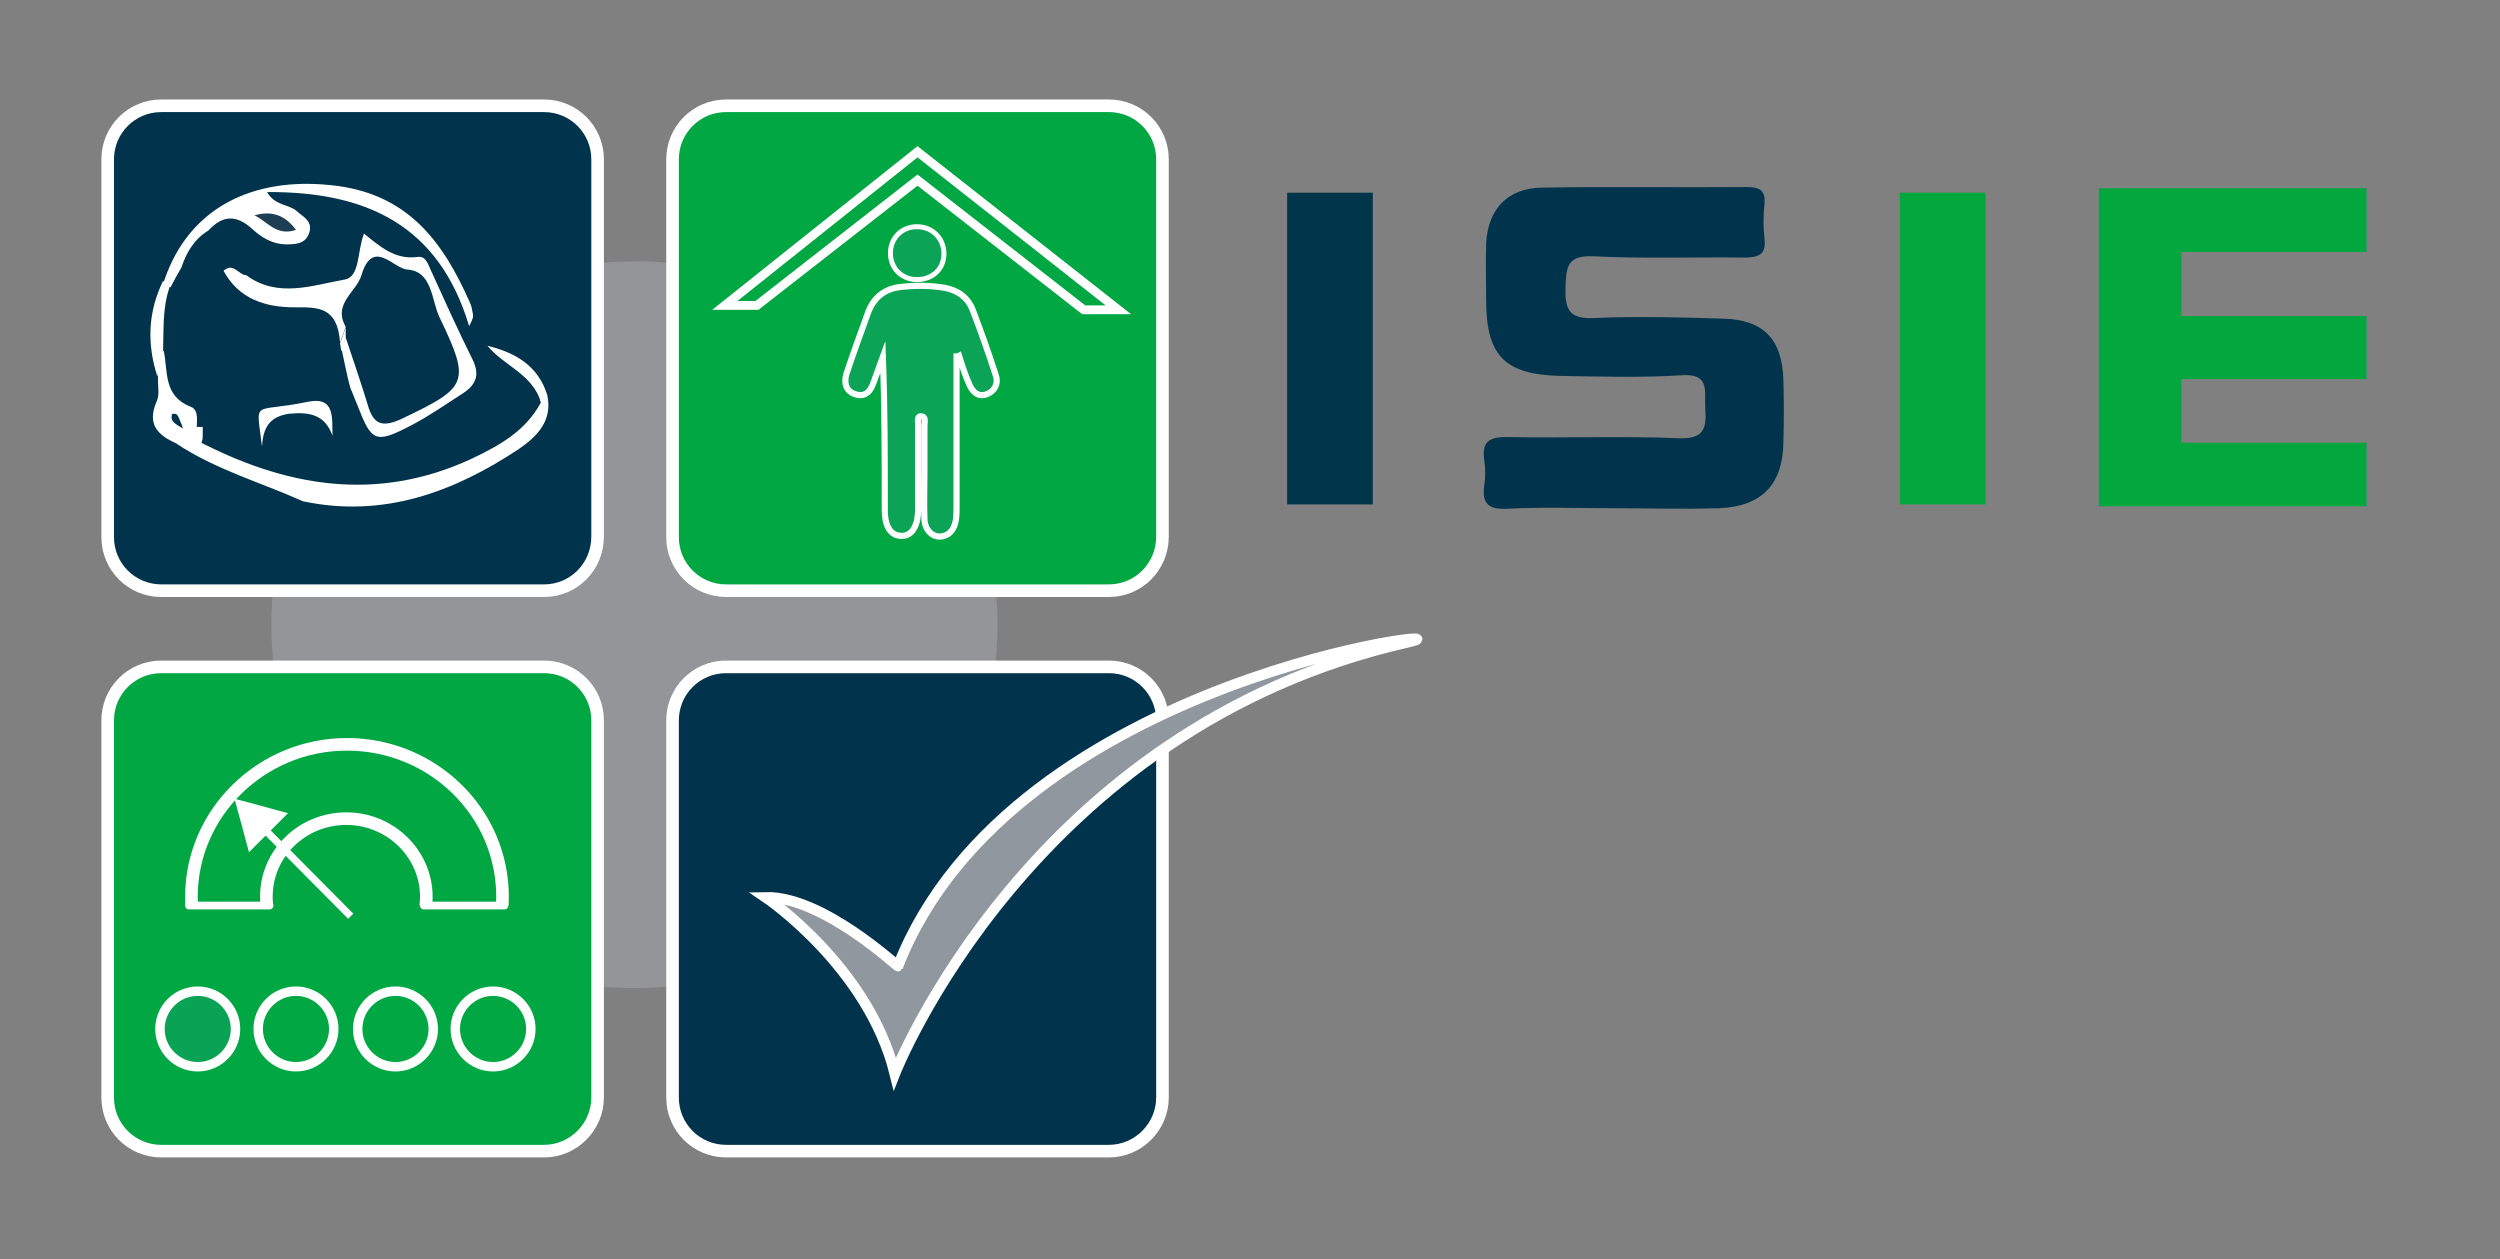 <?xml version="1.0" encoding="utf-8"?>
<!-- Generator: Adobe Illustrator 23.0.0, SVG Export Plug-In . SVG Version: 6.00 Build 0)  -->
<svg version="1.1" id="Layer_1" xmlns="http://www.w3.org/2000/svg" xmlns:xlink="http://www.w3.org/1999/xlink" x="0px" y="0px"
	 viewBox="0 0 397 200" style="enable-background:new 0 0 397 200;" xml:space="preserve">
<rect x="0" y="0" width="397" height="200" fill="#808080" stroke="none"/>
<style type="text/css">
	.st0{clip-path:url(#SVGID_2_);fill:#949598;}
	.st1{clip-path:url(#SVGID_2_);fill:#01344C;}
	.st2{clip-path:url(#SVGID_2_);fill:none;stroke:#FFFFFF;stroke-width:2;stroke-miterlimit:10;}
	.st3{clip-path:url(#SVGID_2_);fill:#01A743;}
	.st4{clip-path:url(#SVGID_2_);fill:#0AA356;}
	.st5{clip-path:url(#SVGID_2_);fill:#FFFFFF;}
	.st6{clip-path:url(#SVGID_2_);fill:#1E3E54;}
	.st7{clip-path:url(#SVGID_2_);fill:none;stroke:#FFFFFF;stroke-width:1.5;stroke-miterlimit:10;}
	.st8{clip-path:url(#SVGID_2_);fill:none;stroke:#FFFFFF;stroke-width:1.158;stroke-miterlimit:10;}
	.st9{clip-path:url(#SVGID_2_);fill:none;stroke:#FFFFFF;stroke-width:0.242;stroke-miterlimit:10;}
	.st10{clip-path:url(#SVGID_2_);fill:#90979E;}
	.st11{clip-path:url(#SVGID_2_);fill:none;stroke:#FFFFFF;stroke-width:1.684;stroke-miterlimit:10;}
	.st12{clip-path:url(#SVGID_2_);fill:none;stroke:#FFFFFF;stroke-width:1.4;stroke-miterlimit:10;}
	.st13{clip-path:url(#SVGID_2_);fill:#0BA457;}
	.st14{clip-path:url(#SVGID_2_);fill:none;stroke:#FFFFFF;stroke-width:0.976;stroke-miterlimit:10;}
	.st15{clip-path:url(#SVGID_2_);fill:none;stroke:#FFFFFF;stroke-width:0.787;stroke-miterlimit:10;}
	.st16{clip-path:url(#SVGID_2_);fill:#00354A;}
	.st17{clip-path:url(#SVGID_2_);fill:#02A83E;}
	
		.st18{clip-path:url(#SVGID_2_);fill:none;stroke:#FFFFFF;stroke-width:1.229;stroke-linecap:round;stroke-linejoin:round;stroke-miterlimit:10;}
	
		.st19{clip-path:url(#SVGID_4_);fill:none;stroke:#FFFFFF;stroke-width:2;stroke-linecap:round;stroke-linejoin:round;stroke-miterlimit:10;}
	.st20{clip-path:url(#SVGID_4_);fill:none;stroke:#FFFFFF;stroke-width:2;stroke-miterlimit:10;}
</style>
<g>
	<defs>
		<rect id="SVGID_1_" x="-12" y="-11" width="415.7" height="232"/>
	</defs>
	<clipPath id="SVGID_2_">
		<use xlink:href="#SVGID_1_"  style="overflow:visible;"/>
	</clipPath>
	<path class="st0" d="M158.4,99.2c0,31.8-25.8,57.7-57.7,57.7S43.1,131,43.1,99.2c0-31.8,25.8-57.7,57.7-57.7S158.4,67.3,158.4,99.2
		"/>
	<path class="st1" d="M86.4,93.8H25.6c-4.7,0-8.5-3.8-8.5-8.5V25.3c0-4.7,3.8-8.5,8.5-8.5h60.8c4.7,0,8.5,3.8,8.5,8.5v59.9
		C94.9,90,91.1,93.8,86.4,93.8"/>
	<path class="st2" d="M86.4,93.8H25.6c-4.7,0-8.5-3.8-8.5-8.5V25.3c0-4.7,3.8-8.5,8.5-8.5h60.8c4.7,0,8.5,3.8,8.5,8.5v59.9
		C94.9,90,91.1,93.8,86.4,93.8z"/>
	<path class="st3" d="M176.1,93.8h-60.8c-4.7,0-8.5-3.8-8.5-8.5V25.3c0-4.7,3.8-8.5,8.5-8.5h60.8c4.7,0,8.5,3.8,8.5,8.5v59.9
		C184.6,90,180.8,93.8,176.1,93.8"/>
	<path class="st2" d="M176.1,93.8h-60.8c-4.7,0-8.5-3.8-8.5-8.5V25.3c0-4.7,3.8-8.5,8.5-8.5h60.8c4.7,0,8.5,3.8,8.5,8.5v59.9
		C184.6,90,180.8,93.8,176.1,93.8z"/>
	<path class="st3" d="M86.4,182.8H25.6c-4.7,0-8.5-3.8-8.5-8.5v-59.9c0-4.7,3.8-8.5,8.5-8.5h60.8c4.7,0,8.5,3.8,8.5,8.5v59.9
		C94.9,178.9,91.1,182.8,86.4,182.8"/>
	<path class="st2" d="M86.4,182.8H25.6c-4.7,0-8.5-3.8-8.5-8.5v-59.9c0-4.7,3.8-8.5,8.5-8.5h60.8c4.7,0,8.5,3.8,8.5,8.5v59.9
		C94.9,178.9,91.1,182.8,86.4,182.8z"/>
	<path class="st1" d="M176.1,182.8h-60.8c-4.7,0-8.5-3.8-8.5-8.5v-59.9c0-4.7,3.8-8.5,8.5-8.5h60.8c4.7,0,8.5,3.8,8.5,8.5v59.9
		C184.6,178.9,180.8,182.8,176.1,182.8"/>
	<path class="st2" d="M176.1,182.8h-60.8c-4.7,0-8.5-3.8-8.5-8.5v-59.9c0-4.7,3.8-8.5,8.5-8.5h60.8c4.7,0,8.5,3.8,8.5,8.5v59.9
		C184.6,178.9,180.8,182.8,176.1,182.8z"/>
	<path class="st1" d="M255.7,80.7c-5.5,0-11-0.2-16.5,0.1c-2.9,0.1-3.9-0.9-3.5-3.7c0.2-1.3,0.2-2.7,0-4c-0.4-2.8,0.6-3.7,3.5-3.7
		c9.2,0.2,18.3-0.2,27.5,0.2c4,0.1,4.3-1.7,4.1-4.7c-0.2-2.7,0.9-5.7-3.9-5.3c-6.3,0.4-12.6,0.2-19,0.1c-9-0.2-11.9-3.2-11.9-12.1
		c0-3-0.1-6,0-9c0.3-5.4,3.4-8.7,8.8-8.8c10.8-0.2,21.6,0,32.5-0.1c2,0,3.1,0.4,2.9,2.7c-0.2,1.8-0.2,3.7,0,5.5c0.3,2.5-0.9,3-3.2,3
		c-8-0.1-16,0.2-24-0.2c-4.2-0.2-4.3,1.8-4.4,5c-0.1,3.6,0.7,5,4.6,4.8c6.8-0.3,13.6-0.1,20.5,0.1c6.4,0.2,9.3,3.3,9.5,9.7
		c0.1,3.3,0.1,6.7,0,10c-0.1,6.6-3.4,10.1-10.1,10.4C267.3,80.9,261.5,80.7,255.7,80.7L255.7,80.7z"/>
	<path class="st4" d="M25.1,164.4c0-0.8,0-1.7,0-2.5c1.3-2.9,3-5.4,6.6-4.7c2.7,0.5,5,2.2,5.1,5.3c0.1,2.5-1.1,4.7-3.4,5.6
		c-2.5,1-5.2,1-7.2-1.6C25.8,165.9,25.3,165.2,25.1,164.4"/>
	<path class="st5" d="M54.9,53.6c1.4,4.2,2.5,7.4,3.5,10.7c0.9,3.2,2.4,3.6,5.4,2.2c10.5-5,11-5.7,6-16.1c-1.3-2.7-1.1-7.3-5.1-7.6
		c-2.2-0.1-5.5-5.1-7.3,0.9c-0.8,2.7-4.6,4.5-2.5,8.2c0,0-0.3,0.9-0.9,2.5c-0.4-5.8-3.6-5.6-7.3-5.6c-4.5,0-8.8-1.3-11.2-5.8
		c1.6-1.4,2.4,0.7,3.6,0.7c5,3.7,10.5,1.6,15.6,0.7c2.5-0.4,2-4.5,3.1-7.3c2.6,2.1,5,4.2,8.5,3.7c1.4-0.2,1.7,1.3,2.2,2.3
		c2.1,4.6,4.2,9.3,6.5,13.9c1.2,2.4,0.7,4-1.4,5.4c-2.8,1.8-5.5,3.7-8.4,5.2c-5.6,2.9-6.2,2.6-8.5-3.4c-0.4-0.9-0.7-1.8-1.1-2.7
		c-0.5-1.9-0.9-3.9-1.3-5.8C54.1,55.4,54.4,55.1,54.9,53.6"/>
	<path class="st5" d="M31,69.8c14.2,7.5,28.8,10.1,44,3c4.4-2.1,8.5-4.4,10.9-8.9c-0.4-1,0.1-1.3,1-1.2c0.9,4.1-1.6,6.6-4.5,8.6
		c-10.4,6.9-21.6,11-34.3,8.3c0,0,0,0,0,0c-6.7-3-13.8-5-20-9.1c-0.2-0.9,0.4-1.2,1.1-1.5C30,68.9,30.6,69.1,31,69.8"/>
	<path class="st5" d="M33.1,36.6c-2.3,1.4-3.5,3.5-4.3,5.9c-0.6,1-1.2,2.1-1.7,3.1c-0.9,0.1-1.4-0.1-1-1.1
		C30,33,40.1,28.1,52.5,29.4c12.2,1.2,17.8,8.9,22.1,18.6c0.3,0.6,0.4,1.3,0.5,1.9c0.1,0.5-0.1,0.9-0.6,1.9
		c-4.8-16.1-16.4-21.4-32.1-21.3c1.3,2.2,3.4,1.9,4.7,3c1.1,1,2.6,1.6,2,3.5c-0.6,1.8-2.3,1.8-3.7,1.8c-2.1,0-3.9-1.1-5.3-2.4
		C37.6,34.1,35.4,34.1,33.1,36.6"/>
	<path class="st5" d="M29.3,69.6c-0.4,0.3-0.7,0.6-1.1,0.9c-3-1.3-5-3-3.3-6.8c0.5-1.1,0.1-2.6,0.2-3.9c-0.3-1.5-1.5-3.2,0.9-4.1
		c0.7,3.3-0.1,7.2,4.3,8.9c1.4,0.5,0.9,2.6,0.9,4.1c-0.3,0.2-0.6,0.2-0.9,0.1c-0.6-0.3-0.9-0.9-1.5-1.3
		C28.7,68.2,29.6,68.7,29.3,69.6"/>
	<path class="st5" d="M41.6,70.9c-0.9-7.8-1.7-5.2,7.3-7.1c4.4-0.9,3.8,2.7,3.9,5.4c-1.2-3.4-3.7-3.8-6.9-3.5
		C42.6,66.2,41.8,68.1,41.6,70.9"/>
	<path class="st5" d="M25.9,55.7c-1.2,1.2-0.6,2.7-0.9,4.1c-1.7-5.2-1.5-10.3,0.9-15.2c0.3,0.4,0.7,0.7,1,1.1
		C25.8,48.9,26,52.3,25.9,55.7"/>
	<path class="st5" d="M86.9,62.7c-0.3,0.4-0.7,0.8-1,1.2c-1.3-4.5-5.9-5.8-8.5-9C81.8,56,85.4,58,86.9,62.7"/>
	<path class="st1" d="M29.3,69.6c-0.4-0.3-0.7-0.7-1.1-0.9c-1.2-0.7-2.2-1.4-1.9-3c0.2-0.8,0.7-1,1.4-1c1.5,0.1,1.6,1.4,2.1,2.4
		c0.3,0.7,0.2,1.7,1.4,1.7c0,0.4,0,0.8-0.1,1.1C30.4,69.7,29.8,69.6,29.3,69.6"/>
	<path class="st2" d="M29.3,69.6c-0.4-0.3-0.7-0.7-1.1-0.9c-1.2-0.7-2.2-1.4-1.9-3c0.2-0.8,0.7-1,1.4-1c1.5,0.1,1.6,1.4,2.1,2.4
		c0.3,0.7,0.2,1.7,1.4,1.7c0,0.4,0,0.8-0.1,1.1C30.4,69.7,29.8,69.6,29.3,69.6z"/>
	<path class="st6" d="M40.4,34.2c2.8-0.8,4.9,0,6.6,2.3C43.9,37.6,42.4,35.1,40.4,34.2"/>
	<path class="st7" d="M37.4,163.4c0,3.3-2.7,6-6,6s-6-2.7-6-6c0-3.3,2.7-6,6-6S37.4,160.1,37.4,163.4z"/>
	<path class="st7" d="M53,163.4c0,3.3-2.7,6-6,6c-3.3,0-6-2.7-6-6c0-3.3,2.7-6,6-6C50.3,157.4,53,160.1,53,163.4z"/>
	<path class="st7" d="M68.8,163.4c0,3.3-2.7,6-6,6c-3.3,0-6-2.7-6-6c0-3.3,2.7-6,6-6C66.1,157.4,68.8,160.1,68.8,163.4z"/>
	<path class="st7" d="M84.3,163.4c0,3.3-2.7,6-6,6s-6-2.7-6-6c0-3.3,2.7-6,6-6S84.3,160.1,84.3,163.4z"/>
	<line class="st8" x1="41.8" y1="131.5" x2="55.7" y2="145.5"/>
	<polygon class="st5" points="42.6,132.1 39.6,135.1 38.5,131 37.4,127 41.5,128.1 45.5,129.2 	"/>
	<polygon class="st9" points="42.6,132.1 39.6,135.1 38.5,131 37.4,127 41.5,128.1 45.5,129.2 	"/>
	<path class="st10" d="M121.6,142.5c0,0,16.3,11,20.5,28c0,0,21.5-54.9,81.4-68.5c13.2-3-62.7,4.9-80.9,51.4
		C142.5,153.5,130.6,142.3,121.6,142.5"/>
	<path class="st11" d="M121.6,142.5c0,0,16.3,11,20.5,28c0,0,21.5-54.9,81.4-68.5c13.2-3-62.7,4.9-80.9,51.4
		C142.5,153.5,130.6,142.3,121.6,142.5z"/>
	<polygon class="st5" points="54.9,53.7 54.9,52 54,54.5 54.2,55.8 	"/>
	<polygon class="st12" points="115.1,48.5 120.2,48.5 145.7,28.6 172.1,49.2 177.6,49.2 145.7,24.1 	"/>
	<path class="st13" d="M151.9,56.6c0,7.9,0,15.8,0,23.8c0,0.7,0,1.4-0.1,2.1c-0.2,1.5-1,2.6-2.5,2.7c-1.3,0.1-2.5-1.2-2.5-2.8
		c-0.1-2.4,0-4.9,0-7.4c0-2.5,0-4.9,0-7.4c0-0.6,0.3-1.5-0.6-1.5c-0.6,0-0.4,0.9-0.4,1.4c0,4.3,0,8.6,0,12.8c0,0.9,0,1.9-0.3,2.8
		c-0.4,1.2-1.1,2-2.3,2c-1.2,0-2-0.7-2.4-1.9c-0.3-0.9-0.3-1.8-0.3-2.8c0-7.9,0-15.7-0.3-23.7c-0.5,1.4-1,2.7-1.5,4.1
		c-0.5,1.4-1.3,2.3-2.9,1.8c-1.5-0.5-1.8-1.8-1.4-3.2c1.1-3.3,2.3-6.6,3.5-9.9c0.9-2.3,2.6-3.6,4.9-3.9c2.4-0.3,4.8-0.3,7.2,0.1
		c2.1,0.4,3.7,1.5,4.5,3.6c1.3,3.4,2.5,6.8,3.6,10.2c0.5,1.4-0.1,2.6-1.4,3.1c-1.3,0.5-2.2-0.3-2.7-1.4c-0.7-1.5-1.2-3.1-1.7-4.7
		C152.1,56.6,152,56.6,151.9,56.6"/>
	<path class="st14" d="M151.9,56.6c0,7.9,0,15.8,0,23.8c0,0.7,0,1.4-0.1,2.1c-0.2,1.5-1,2.6-2.5,2.7c-1.3,0.1-2.5-1.2-2.5-2.8
		c-0.1-2.4,0-4.9,0-7.4c0-2.5,0-4.9,0-7.4c0-0.6,0.3-1.5-0.6-1.5c-0.6,0-0.4,0.9-0.4,1.4c0,4.3,0,8.6,0,12.8c0,0.9,0,1.9-0.3,2.8
		c-0.4,1.2-1.1,2-2.3,2c-1.2,0-2-0.7-2.4-1.9c-0.3-0.9-0.3-1.8-0.3-2.8c0-7.9,0-15.7-0.3-23.7c-0.5,1.4-1,2.7-1.5,4.1
		c-0.5,1.4-1.3,2.3-2.9,1.8c-1.5-0.5-1.8-1.8-1.4-3.2c1.1-3.3,2.3-6.6,3.5-9.9c0.9-2.3,2.6-3.6,4.9-3.9c2.4-0.3,4.8-0.3,7.2,0.1
		c2.1,0.4,3.7,1.5,4.5,3.6c1.3,3.4,2.5,6.8,3.6,10.2c0.5,1.4-0.1,2.6-1.4,3.1c-1.3,0.5-2.2-0.3-2.7-1.4c-0.7-1.5-1.2-3.1-1.7-4.7
		C152.1,56.6,152,56.6,151.9,56.6z"/>
	<path class="st13" d="M145.6,44.4c-2.4,0-4.2-1.8-4.2-4.2c0-2.4,1.8-4.2,4.2-4.2c2.5,0,4.3,1.9,4.3,4.3
		C149.9,42.7,148.1,44.4,145.6,44.4"/>
	<path class="st15" d="M145.6,44.4c-2.4,0-4.2-1.8-4.2-4.2c0-2.4,1.8-4.2,4.2-4.2c2.5,0,4.3,1.9,4.3,4.3
		C149.9,42.7,148.1,44.4,145.6,44.4z"/>
	<rect x="204.4" y="30.6" class="st16" width="13.6" height="49.5"/>
	<rect x="301.7" y="30.6" class="st17" width="13.6" height="49.5"/>
	<polygon class="st17" points="333.3,80.4 333.3,29.9 375.8,29.9 375.8,40 346.4,40 346.4,50.2 375.8,50.2 375.8,60.2 346.4,60.2 
		346.4,70.3 375.8,70.3 375.8,80.4 	"/>
	<line class="st18" x1="30" y1="143.8" x2="42.8" y2="143.8"/>
	<line class="st18" x1="67.3" y1="143.8" x2="80.1" y2="143.8"/>
</g>
<g>
	<defs>
		<rect id="SVGID_3_" x="13.1" y="100.5" width="92.5" height="43.3"/>
	</defs>
	<clipPath id="SVGID_4_">
		<use xlink:href="#SVGID_3_"  style="overflow:visible;"/>
	</clipPath>
	<path class="st19" d="M30.4,142.4c0-13.3,11.1-24.2,24.7-24.2c13.6,0,24.7,10.8,24.7,24.2c0,13.3-11.1,24.1-24.7,24.1
		C41.4,166.6,30.4,155.8,30.4,142.4z"/>
	<path class="st20" d="M42.3,142.4c0-6.9,5.7-12.4,12.7-12.4c7,0,12.7,5.6,12.7,12.4c0,6.9-5.7,12.4-12.7,12.4
		C48,154.8,42.3,149.3,42.3,142.4z"/>
</g>
</svg>
